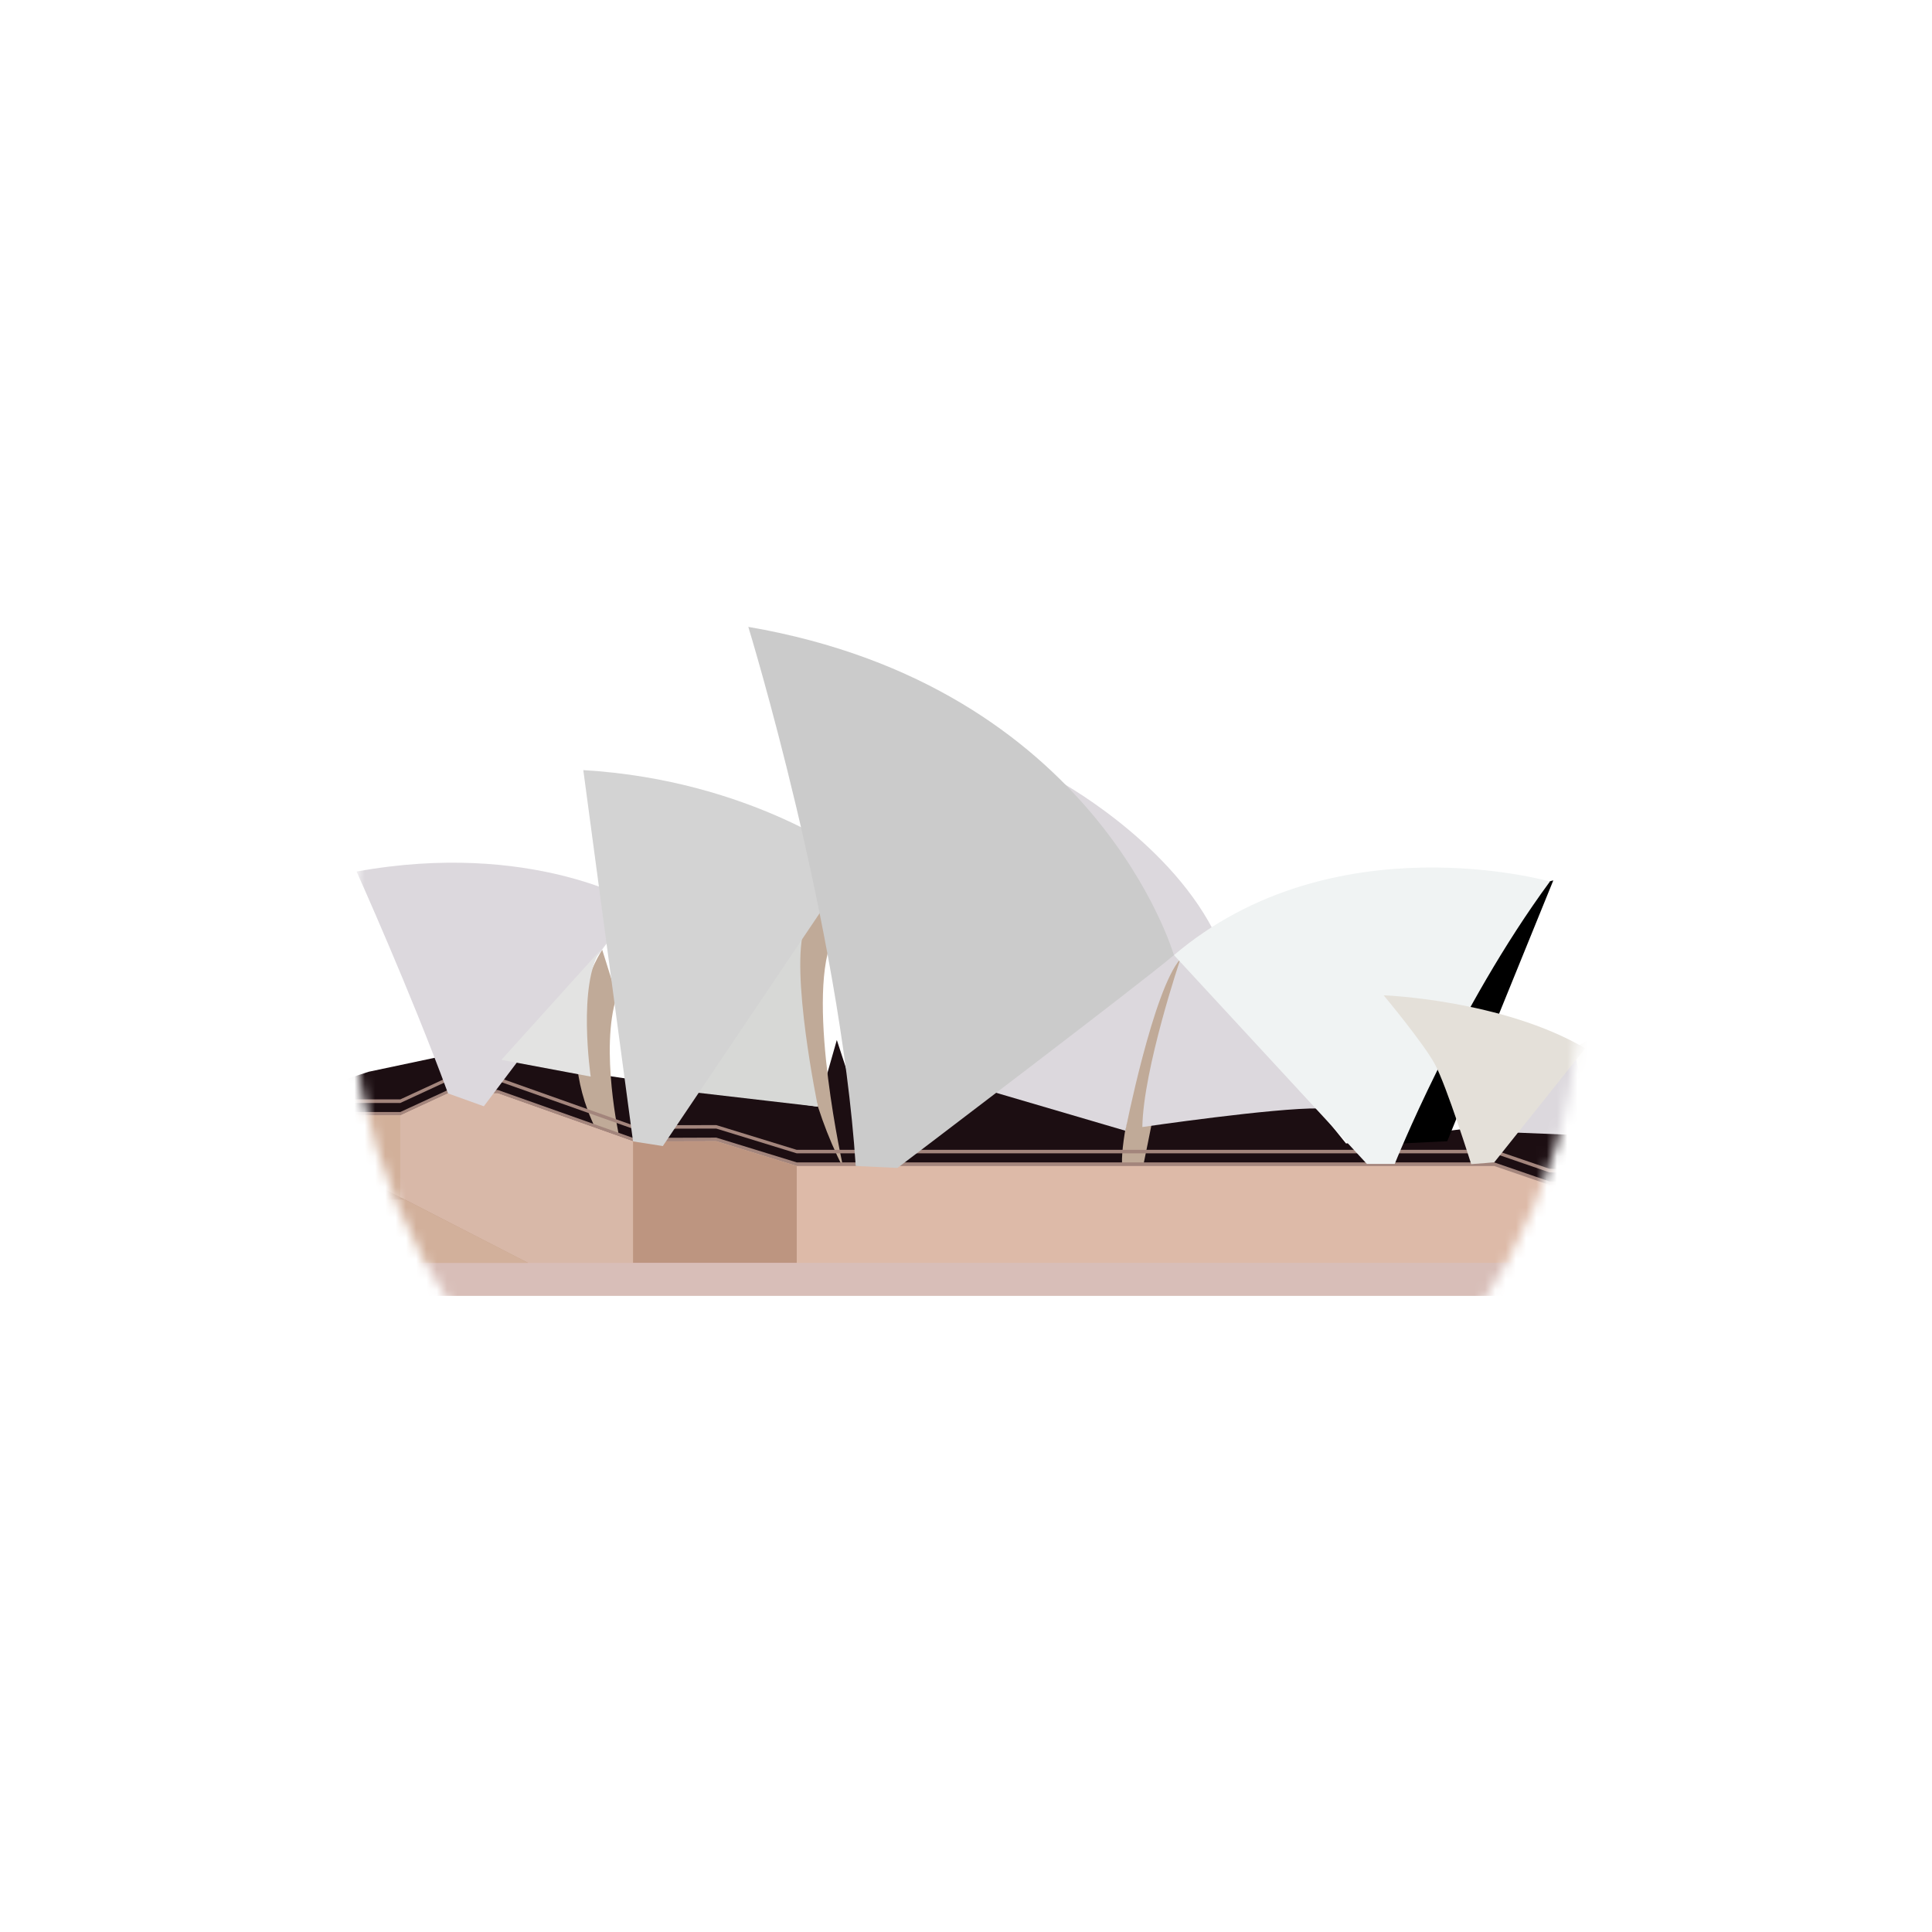 <svg width="188" height="188" viewBox="0 0 188 188" fill="none" xmlns="http://www.w3.org/2000/svg">
<g filter="url(#filter0_d_1027_15595)">
<circle cx="94" cy="94" r="60" fill="white"/>
</g>
<mask id="mask0_1027_15595" style="mask-type:alpha" maskUnits="userSpaceOnUse" x="34" y="34" width="120" height="120">
<circle cx="94" cy="94" r="60" fill="white"/>
</mask>
<g mask="url(#mask0_1027_15595)">
<path d="M186.08 118.36H157.82L157.99 117.47H157.95L158.33 114.88L154.59 109.59L142.46 109.85L130.98 111.27L127.75 107.27L108.91 109.46L96.78 105.72L83.75 108.3L81.43 101.2L79.58 107.69L58.2 104.55L50.46 102.87H42.59L35.88 104.29L29.56 106.35L31.4 108.54L33.95 113.7L152.15 118.13L156.84 122.48L158.17 122.52H193.08C193.14 122.07 193.2 121.61 193.25 121.16L186.08 118.35V118.36Z" fill="#1C0E12"/>
<path d="M156.84 122.49L148.15 122.23V122.88H157.26L156.84 122.49Z" fill="#DDBAA8"/>
<path d="M148.15 124.29V122.87H20C20.14 123.95 20.3 125.03 20.48 126.1H192.56C192.66 125.5 192.77 124.9 192.86 124.29H148.14H148.15Z" fill="#D8BEB8"/>
<path d="M157.95 123.52L157.25 122.88H148.14V124.3H192.85C192.91 123.93 192.94 123.55 192.99 123.17L157.94 123.52H157.95Z" fill="#D8BEB8"/>
<path d="M113.7 94.1C113.7 94.1 109.05 108.42 109.18 113.2L111.24 113.46C111.24 113.46 114.15 99.36 114.94 93.93C115.14 92.57 113.56 94.47 113.69 94.1H113.7Z" fill="#C0AA98"/>
<path d="M60.02 96.94L58.6 92.42C58.6 92.42 53.31 100.29 57.96 109.84L60.28 110.74C60.28 110.74 58.34 102.09 60.02 96.93V96.94Z" fill="#C0AA98"/>
<path d="M80.92 91.52L80.54 88.04L78.21 89.07C78.21 89.07 75.5 100.81 82.08 113.72C82.08 113.72 78.47 97.72 80.92 91.53V91.52Z" fill="#C0AA98"/>
<path d="M152.19 115L150.77 114.96L145.4 113.11H77.53L69.7 110.7L61.6 110.73L48.44 106.06H43.6L38.95 108.21H31.41V112.27L30.24 111.89H28.5V116.38H25.41V122.53H158.17V117.5L152.19 115Z" fill="#A3857C"/>
<path d="M48.44 106.4H43.6L38.95 108.55V122.88H61.6V111.07L48.44 106.4Z" fill="#D6B3A2"/>
<path d="M152.19 115.35L150.77 115.3L145.4 113.46H77.53L69.7 111.05L61.6 111.07L48.44 106.4H43.6L38.95 108.55H31.41V112.62L30.24 112.23H28.5V116.73H25.41V122.88H158.17V117.84L152.19 115.35Z" fill="#DDBAA8"/>
<path d="M48.44 106.4H43.6L38.95 108.55H31.41V112.62L30.24 112.23H28.5V116.73H25.41V122.88H61.6V111.07L48.44 106.4Z" fill="#D8B8A8"/>
<path d="M31.41 108.55V112.62L25.41 122.88H38.95V108.55H31.41Z" fill="#D2B09A"/>
<path d="M31.41 112.62L30.24 112.23H28.5V116.73H25.41V122.88H51.37L31.41 112.62Z" fill="#C49F89"/>
<path d="M39.38 116.73H25.41V122.88H51.37L39.38 116.73Z" fill="#D2B09B"/>
<path d="M69.7 111.05L61.6 111.07V122.88H77.53V113.46L69.7 111.05Z" fill="#BD9580"/>
<path d="M152.19 113.78L150.77 113.73L145.4 111.89H77.53L69.7 109.48L61.6 109.5L48.44 104.83H43.6L38.95 106.98H31.41V107.33H38.95L43.6 105.18H48.44L61.6 109.84L69.7 109.82L77.53 112.23H145.4L150.77 114.08L152.19 114.12L158.17 116.62V116.27L152.19 113.78Z" fill="#A3857C"/>
<path d="M78.3 90.23L67.03 106.23L79.59 107.69C79.59 107.69 76.84 94.44 78.3 90.23Z" fill="#D7D8D6"/>
<path d="M34.7 84.81C34.7 84.81 39.93 96.44 43.6 106.4L47.08 107.65L61.98 87.91C61.98 87.91 51.72 81.72 34.69 84.81H34.7Z" fill="#DCD8DD"/>
<path d="M56.76 74.94L61.6 111.07L64.5 111.52L83.27 83.65C83.27 83.65 73.21 75.91 56.76 74.94Z" fill="#D3D3D3"/>
<path d="M153.48 102.96L147.03 110.19L155.37 110.53L153.48 102.96Z" fill="#DCD8DD"/>
<path d="M114.41 92.55L95.68 105.97L109.51 110.03C109.51 110.03 112.22 96.29 114.86 93.32L114.41 92.55Z" fill="#DCD8DD"/>
<path d="M114.86 93.33C114.86 93.33 111.25 104 111.16 109.67C111.16 109.67 124.06 107.78 128.36 107.86L114.85 93.32L114.86 93.33Z" fill="#DCD8DD"/>
<path d="M58.49 92.39L59.12 91.7C58.88 91.88 58.68 92.13 58.49 92.39ZM48.79 103.13L57.48 104.76C57.48 104.76 56.16 95.71 58.49 92.38L48.79 103.13Z" fill="#E3E3E2"/>
<path d="M102.82 75.87L113.83 93.33L118.05 90.49C113.4 81.54 102.82 75.87 102.82 75.87Z" fill="#DCD8DD"/>
<path d="M135.5 111.31L140.83 111.05L151.15 85.67C146.51 86.45 135.49 111.31 135.49 111.31H135.5Z" fill="black"/>
<path d="M114.24 92.94L133.01 113.26H135.72C135.72 113.26 141.72 98.16 150.82 85.78C150.82 85.78 129.72 79.78 114.24 92.94Z" fill="#F0F3F3"/>
<path d="M72.82 61.01C72.82 61.01 81.72 90.04 83.27 113.46L87.33 113.65C87.33 113.65 111.32 95.46 114.23 92.94C114.23 92.94 106.68 66.81 72.81 61L72.82 61.01Z" fill="#CBCBCB"/>
<path d="M153.14 102.04L156.43 116.94L158.17 117.84C158.17 117.84 162.81 107.84 181.78 97C181.78 97 163.78 95.26 153.14 102.03V102.04Z" fill="#F4F2EE"/>
<path d="M134.64 96.85C134.64 96.85 138.51 101.49 139.63 103.56C140.75 105.62 143.16 113.28 143.16 113.28L145.4 113.11L154.26 102.01C146.18 97.28 134.65 96.85 134.65 96.85H134.64Z" fill="#E4E0D9"/>
</g>
<defs>
<filter id="filter0_d_1027_15595" x="0" y="0" width="188" height="188" filterUnits="userSpaceOnUse" color-interpolation-filters="sRGB">
<feFlood flood-opacity="0" result="BackgroundImageFix"/>
<feColorMatrix in="SourceAlpha" type="matrix" values="0 0 0 0 0 0 0 0 0 0 0 0 0 0 0 0 0 0 127 0" result="hardAlpha"/>
<feOffset/>
<feGaussianBlur stdDeviation="17"/>
<feComposite in2="hardAlpha" operator="out"/>
<feColorMatrix type="matrix" values="0 0 0 0 0 0 0 0 0 0 0 0 0 0 0 0 0 0 0.07 0"/>
<feBlend mode="normal" in2="BackgroundImageFix" result="effect1_dropShadow_1027_15595"/>
<feBlend mode="normal" in="SourceGraphic" in2="effect1_dropShadow_1027_15595" result="shape"/>
</filter>
</defs>
</svg>
